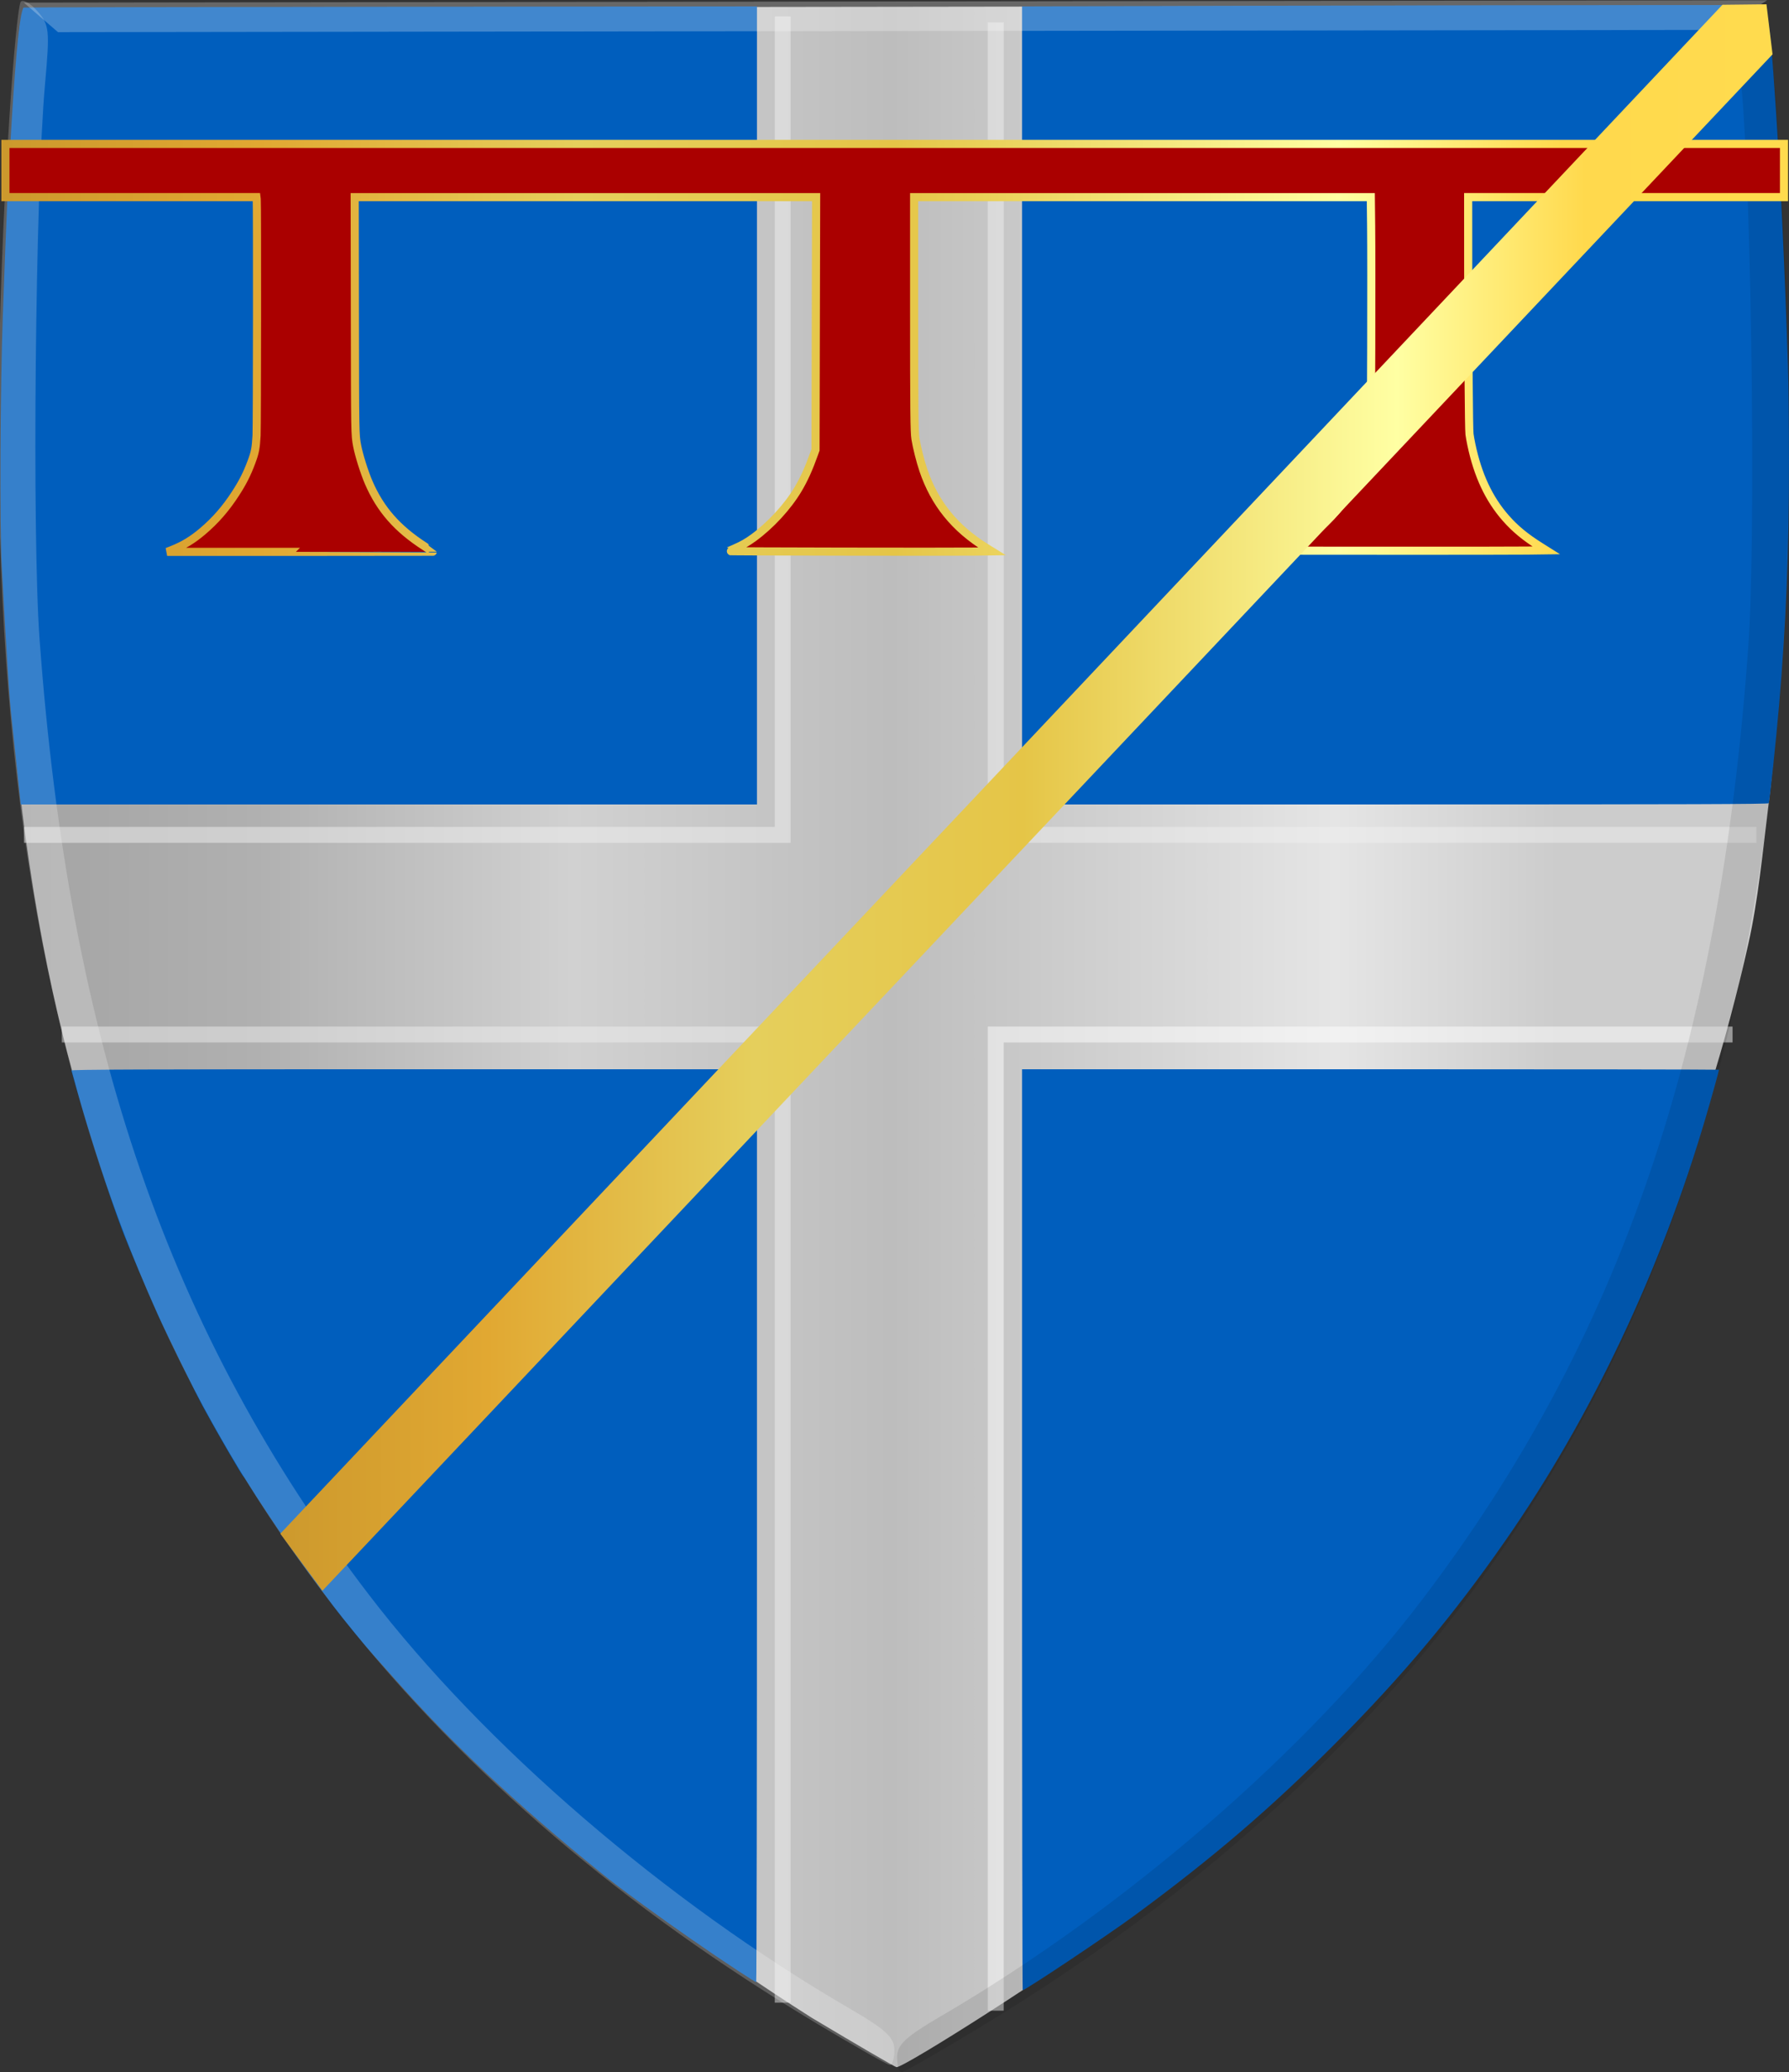 <?xml version="1.0" encoding="UTF-8" standalone="no"?>
<!-- Created with Inkscape (http://www.inkscape.org/) -->

<svg
   xmlns:dc="http://purl.org/dc/elements/1.1/"
   xmlns:cc="http://creativecommons.org/ns#"
   xmlns:rdf="http://www.w3.org/1999/02/22-rdf-syntax-ns#"
   xmlns:svg="http://www.w3.org/2000/svg"
   xmlns="http://www.w3.org/2000/svg"
   xmlns:xlink="http://www.w3.org/1999/xlink"
   xmlns:sodipodi="http://sodipodi.sourceforge.net/DTD/sodipodi-0.dtd"
   xmlns:inkscape="http://www.inkscape.org/namespaces/inkscape"
   width="462.498"
   height="535.641"
   id="svg4659"
   version="1.1"
   inkscape:version="0.48.4 r9939"
   sodipodi:docname="kruis schild.svg">
  <rect width="100%" height="100%" fill="#333333" stroke="none"/>
  <defs
     id="defs4661">
    <linearGradient
       id="linearGradient4070-6-1">
      <stop
         style="stop-color:#a3a3a3;stop-opacity:1;"
         offset="0"
         id="stop4072-2-3" />
      <stop
         style="stop-color:#b0b0b0;stop-opacity:1;"
         offset="0.143"
         id="stop4074-3-2" />
      <stop
         id="stop4076-8-1"
         offset="0.321"
         style="stop-color:#d1d1d1;stop-opacity:1;" />
      <stop
         style="stop-color:#bdbdbd;stop-opacity:1;"
         offset="0.5"
         id="stop4078-2-6" />
      <stop
         id="stop4080-6-3"
         offset="0.75"
         style="stop-color:#e5e5e5;stop-opacity:1;" />
      <stop
         style="stop-color:#cccccc;stop-opacity:1;"
         offset="0.875"
         id="stop4082-2-8" />
      <stop
         id="stop4084-7-3"
         offset="1"
         style="stop-color:#cccccc;stop-opacity:1;" />
    </linearGradient>
    <linearGradient
       gradientTransform="matrix(-1,0,0,1,-904.38,-1114.178)"
       gradientUnits="userSpaceOnUse"
       y2="1521.872"
       x2="-1157.101"
       y1="1521.872"
       x1="-1418.855"
       id="linearGradient15804"
       xlink:href="#linearGradient4070-6-1"
       inkscape:collect="always" />
    <linearGradient
       id="linearGradient15717"
       inkscape:collect="always">
      <stop
         id="stop15719"
         offset="0"
         style="stop-color:#ffffff;stop-opacity:1;" />
      <stop
         id="stop15721"
         offset="1"
         style="stop-color:#ffffff;stop-opacity:0;" />
    </linearGradient>
    <linearGradient
       gradientTransform="matrix(-1,0,0,1,-1056.336,-1114.178)"
       gradientUnits="userSpaceOnUse"
       y2="1605.392"
       x2="-1343.402"
       y1="1605.392"
       x1="-1384.51"
       id="linearGradient15723"
       xlink:href="#linearGradient15717"
       inkscape:collect="always" />
    <linearGradient
       id="linearGradient23124">
      <stop
         style="stop-color:#cc992d;stop-opacity:1;"
         offset="0"
         id="stop23126" />
      <stop
         style="stop-color:#e1a832;stop-opacity:1;"
         offset="0.143"
         id="stop23128" />
      <stop
         id="stop23130"
         offset="0.321"
         style="stop-color:#e5cf5c;stop-opacity:1;" />
      <stop
         style="stop-color:#e5c547;stop-opacity:1;"
         offset="0.5"
         id="stop23132" />
      <stop
         id="stop23134"
         offset="0.75"
         style="stop-color:#ffffa3;stop-opacity:1;" />
      <stop
         style="stop-color:#ffd94d;stop-opacity:1;"
         offset="0.875"
         id="stop23136" />
      <stop
         id="stop23138"
         offset="1"
         style="stop-color:#ffdb4e;stop-opacity:1;" />
    </linearGradient>
    <linearGradient
       inkscape:collect="always"
       xlink:href="#linearGradient4053-4-8-3-8"
       id="linearGradient15856"
       gradientUnits="userSpaceOnUse"
       gradientTransform="matrix(-1,0,0,1,-244.154,-1845.302)"
       x1="-649.145"
       y1="2202.972"
       x2="-483.659"
       y2="2202.972" />
    <linearGradient
       id="linearGradient4053-4-8-3-8">
      <stop
         style="stop-color:#cc992d;stop-opacity:1;"
         offset="0"
         id="stop4055-9-6-3-1" />
      <stop
         style="stop-color:#e1a832;stop-opacity:1;"
         offset="0.143"
         id="stop4057-8-0-4-3" />
      <stop
         id="stop4059-2-1-2-6"
         offset="0.321"
         style="stop-color:#e5cf5c;stop-opacity:1;" />
      <stop
         style="stop-color:#e5c547;stop-opacity:1;"
         offset="0.5"
         id="stop4061-4-2-2-7" />
      <stop
         id="stop4063-5-6-0-8"
         offset="0.75"
         style="stop-color:#ffffa3;stop-opacity:1;" />
      <stop
         style="stop-color:#ffd94d;stop-opacity:1;"
         offset="0.875"
         id="stop4065-2-0-1-9" />
      <stop
         id="stop4067-9-5-2-5"
         offset="1"
         style="stop-color:#ffdb4e;stop-opacity:1;" />
    </linearGradient>
    <linearGradient
       gradientTransform="matrix(-1,0,0,1,-1495.613,-1332.648)"
       gradientUnits="userSpaceOnUse"
       y2="1821.438"
       x2="-1792.981"
       y1="1821.438"
       x1="-1947.815"
       id="linearGradient16219"
       xlink:href="#linearGradient4053-4-8-3-8"
       inkscape:collect="always" />
    <linearGradient
       id="linearGradient16247"
       inkscape:collect="always">
      <stop
         id="stop16249"
         offset="0"
         style="stop-color:#ffffff;stop-opacity:1;" />
      <stop
         id="stop16251"
         offset="1"
         style="stop-color:#ffffff;stop-opacity:0;" />
    </linearGradient>
    <radialGradient
       gradientUnits="userSpaceOnUse"
       gradientTransform="matrix(1,0,0,1.542,0,-413.86)"
       r="8.071"
       fy="763.515"
       fx="-781.429"
       cy="763.515"
       cx="-781.429"
       id="radialGradient16253"
       xlink:href="#linearGradient16247"
       inkscape:collect="always" />
    <linearGradient
       inkscape:collect="always"
       xlink:href="#linearGradient4070-6-1"
       id="linearGradient8997"
       x1="72.189"
       y1="472.423"
       x2="531.689"
       y2="472.423"
       gradientUnits="userSpaceOnUse" />
    <linearGradient
       inkscape:collect="always"
       xlink:href="#linearGradient4053-4-8-3-8"
       id="linearGradient9025"
       x1="142.278"
       y1="411.279"
       x2="529.695"
       y2="411.279"
       gradientUnits="userSpaceOnUse" />
    <linearGradient
       inkscape:collect="always"
       xlink:href="#linearGradient4053-4-8-3-8"
       id="linearGradient9051"
       x1="73.016"
       y1="294.461"
       x2="532.815"
       y2="294.461"
       gradientUnits="userSpaceOnUse" />
    <linearGradient
       inkscape:collect="always"
       xlink:href="#linearGradient4053-4-8-3-8-4"
       id="linearGradient9025-3"
       x1="142.278"
       y1="411.279"
       x2="529.695"
       y2="411.279"
       gradientUnits="userSpaceOnUse" />
    <linearGradient
       id="linearGradient4053-4-8-3-8-4">
      <stop
         style="stop-color:#cc992d;stop-opacity:1;"
         offset="0"
         id="stop4055-9-6-3-1-1" />
      <stop
         style="stop-color:#e1a832;stop-opacity:1;"
         offset="0.143"
         id="stop4057-8-0-4-3-2" />
      <stop
         id="stop4059-2-1-2-6-2"
         offset="0.321"
         style="stop-color:#e5cf5c;stop-opacity:1;" />
      <stop
         style="stop-color:#e5c547;stop-opacity:1;"
         offset="0.5"
         id="stop4061-4-2-2-7-9" />
      <stop
         id="stop4063-5-6-0-8-8"
         offset="0.75"
         style="stop-color:#ffffa3;stop-opacity:1;" />
      <stop
         style="stop-color:#ffd94d;stop-opacity:1;"
         offset="0.875"
         id="stop4065-2-0-1-9-2" />
      <stop
         id="stop4067-9-5-2-5-2"
         offset="1"
         style="stop-color:#ffdb4e;stop-opacity:1;" />
    </linearGradient>
    <linearGradient
       y2="411.279"
       x2="529.695"
       y1="411.279"
       x1="142.278"
       gradientUnits="userSpaceOnUse"
       id="linearGradient9073"
       xlink:href="#linearGradient4053-4-8-3-8-4"
       inkscape:collect="always"
       gradientTransform="translate(-3.0521198e-6,-1.4945818e-7)" />
  </defs>
  <sodipodi:namedview
     id="base"
     pagecolor="#ffffff"
     bordercolor="#666666"
     borderopacity="1.0"
     inkscape:pageopacity="0.0"
     inkscape:pageshadow="2"
     inkscape:zoom="0.7"
     inkscape:cx="159.57305"
     inkscape:cy="340.39632"
     inkscape:document-units="px"
     inkscape:current-layer="layer1"
     showgrid="false"
     fit-margin-top="0"
     fit-margin-left="0"
     fit-margin-right="0"
     fit-margin-bottom="0"
     inkscape:window-width="1600"
     inkscape:window-height="837"
     inkscape:window-x="-8"
     inkscape:window-y="-8"
     inkscape:window-maximized="1" />
  <g
     inkscape:label="Laag 1"
     inkscape:groupmode="layer"
     id="layer1"
     transform="translate(-71.608,-204.541)">
    <path
       style="fill:url(#linearGradient8997);fill-opacity:1.0"
       d="M 281.484,726.112 C 172.887,657.234 105.868,569.57 82.793,448.973 74.235,404.244 71.157,353.861 72.486,301.408 c 0.911,-35.984 2.996,-83.979 4.448,-91.11 l 0.756,-3.711 225.222,-0.301 225.222,-0.301 -1.294,4.483 c 1.469,7.127 2.673,53.309 3.672,89.29 1.086,39.112 2.644,78.048 -1.768,113.389 -1.505,12.05 -2.594,23.936 -5.121,35.236 -23.189,103.683 -76.452,186.582 -163.876,254.081 -14.063,10.858 -54.331,36.492 -56.373,36.397 -0.33,0 -10.178,-5.753 -21.887,-12.75 z"
       id="path3927-4-5"
       inkscape:connector-curvature="0"
       sodipodi:nodetypes="csssccccssssccc" />
    <path
       style="fill:none;stroke:#efefef;stroke-width:4.1;stroke-linecap:butt;stroke-linejoin:miter;stroke-miterlimit:4;stroke-opacity:0.505;stroke-dasharray:none"
       d="m 77.81,420.344 196.14,0 0,-211.557"
       id="path3822"
       inkscape:connector-curvature="0" />
    <path
       style="fill:none;stroke:#efefef;stroke-width:4.1;stroke-linecap:butt;stroke-linejoin:miter;stroke-miterlimit:4;stroke-opacity:0.476;stroke-dasharray:none"
       d="m 329.035,210.335 0,210.009 196.655,0"
       id="path4592"
       inkscape:connector-curvature="0" />
    <path
       style="fill:none;stroke:#efefef;stroke-width:4.1;stroke-linecap:butt;stroke-linejoin:miter;stroke-miterlimit:4;stroke-opacity:0.467;stroke-dasharray:none"
       d="m 87.592,471.944 186.359,0 0,250.257"
       id="path4594"
       inkscape:connector-curvature="0" />
    <path
       style="fill:none;stroke:#ffffff;stroke-width:4.1;stroke-linecap:butt;stroke-linejoin:miter;stroke-miterlimit:4;stroke-opacity:0.495;stroke-dasharray:none"
       d="m 329.035,724.264 0,-252.321 190.478,0"
       id="path4596"
       inkscape:connector-curvature="0" />
    <path
       style="fill:#005ebd;fill-opacity:1"
       d="m 335.841,599.943 0,-119.018 90.077,0 c 49.542,0 90.077,0.055 90.077,0.121 0,0.3 -1.975,7.41 -3.477,12.522 -11.558,39.33 -29.465,77.148 -51.638,109.057 -13.297,19.136 -26.575,34.996 -43.75,52.256 -16.868,16.952 -31.938,29.871 -52.268,44.81 -7.134,5.243 -28.144,19.27 -28.862,19.27 -0.087,0 -0.162,-53.558 -0.162,-119.018 z m -73.514,113.957 c -6.959,-4.552 -16.664,-11.291 -24.081,-16.721 -6.321,-4.628 -8.2,-6.055 -11.593,-8.8 -21.372,-17.285 -38.436,-33.357 -53.355,-50.254 -1.735,-1.966 -4.024,-4.532 -5.085,-5.703 -2.103,-2.322 -8.353,-9.94 -10.313,-12.571 -5.99,-8.04 -8.374,-11.315 -11.613,-15.949 -3.37,-4.822 -8.436,-12.471 -10.741,-16.218 -0.476,-0.773 -0.94,-1.462 -1.031,-1.533 -0.414,-0.319 -6.856,-11.421 -10.225,-17.623 -2.183,-4.021 -9.554,-19.012 -11.867,-24.136 -2.561,-5.676 -7.79,-18.103 -9.292,-22.083 -3.353,-8.889 -8.752,-25.579 -11.653,-36.021 -0.721,-2.599 -1.358,-4.869 -1.415,-5.045 -0.084,-0.253 17.745,-0.319 88.564,-0.319 l 88.668,0 0,117.996 c 0,64.898 -0.087,117.992 -0.192,117.987 -0.104,0 -2.255,-1.359 -4.778,-3.009 z M 76.852,411.391 c -0.067,-0.597 -0.539,-5.051 -1.04,-9.897 -0.501,-4.846 -1.022,-9.731 -1.156,-10.855 -0.585,-4.894 -1.293,-15.739 -2.599,-39.843 -0.543,-10.018 -0.39,-46.103 0.273,-64.489 1.013,-28.06 1.3,-34.34 2.336,-51.081 1.15,-18.581 2.227,-28.447 3.135,-28.732 0.162,-0.051 42.864,-0.139 94.894,-0.198 l 94.6,-0.103 0,103.144 0,103.143 -95.158,0 -95.158,0 -0.128,-1.086 z m 258.989,-102.055 0,-103.14 64.256,-0.171 c 35.34,-0.095 78.56,-0.171 96.044,-0.171 l 31.788,0 0.29,1.341 c 0.929,4.301 1.466,9.851 2.548,26.37 1.235,18.831 2.243,40.366 3.069,65.511 0.145,4.425 0.26,15.401 0.256,24.391 0,23.569 -0.772,42.399 -2.566,63.468 -0.743,8.722 -2.411,24.561 -2.656,25.221 -0.095,0.253 -19.643,0.319 -96.574,0.319 l -96.456,0 0,-103.141 z"
       id="path3720"
       inkscape:connector-curvature="0" />
    <path
       style="fill:#000000;fill-opacity:0.094"
       d="m 323.557,729.414 c 99.554,-59.9 162.259,-139.178 190.371,-240.686 19.005,-68.624 24.254,-146.082 17.142,-252.945 -1.033,-15.533 -2.372,-28.811 -2.975,-29.507 -0.602,-0.696 -2.561,0.427 -4.353,2.498 -3.029,3.5 -3.162,4.815 -1.884,18.715 2.603,28.306 3.682,116.545 1.756,143.707 -7.391,104.291 -33.145,179.572 -84.509,247.031 -29.742,39.062 -76.641,79.63 -124.182,107.419 -9.259,5.412 -11.404,7.419 -11.399,10.67 0,2.202 0.536,3.942 1.186,3.867 0.649,-0.074 9.13,-4.92 18.848,-10.767 z"
       id="path3971-2-8-4"
       inkscape:connector-curvature="0" />
    <path
       style="fill:#ffffff;fill-opacity:0.255;stroke:none"
       d="m 77.762,205.215 8.832,7.637 430.051,-0.579 11.8,-7.665 z"
       id="path3995-3-6-1"
       inkscape:connector-curvature="0" />
    <path
       style="fill:#ffffff;fill-opacity:0.212"
       d="M 282.773,727.588 C 183.074,667.957 120.177,588.849 91.82,487.416 72.649,418.843 67.212,341.399 74.065,234.517 75.061,218.982 76.368,205.7 76.969,205.002 c 0.602,-0.699 2.563,0.42 4.36,2.486 3.037,3.492 3.173,4.806 1.928,18.71 -2.534,28.313 -3.399,116.554 -1.408,143.711 7.644,104.271 33.579,179.483 85.107,246.802 29.837,38.982 76.833,79.423 124.441,107.084 9.273,5.387 11.422,7.388 11.426,10.639 0,2.201 -0.527,3.943 -1.176,3.87 -0.649,-0.074 -9.142,-4.896 -18.874,-10.716 z"
       id="path3971-9-9-3"
       inkscape:connector-curvature="0" />
    <path
       style="fill:#aa0000;fill-opacity:1;stroke:url(#linearGradient9051);stroke-width:2.1;stroke-miterlimit:4;stroke-dasharray:none"
       d="m 116.205,346.634 c 2.835,-1.123 5.204,-2.57 7.776,-4.751 3.301,-2.798 5.987,-5.879 8.484,-9.73 1.897,-2.925 2.962,-5.026 4.136,-8.152 0.946,-2.52 1.152,-3.583 1.336,-6.9 0.132,-2.368 0.175,-59.972 0.045,-61.012 l -0.073,-0.592 -32.447,0 -32.447,0 0,-6.881 0,-6.881 229.9,0 229.9,0 0,6.881 0,6.881 -40.825,0 -40.825,0 0.01,17.466 c 0.013,22.568 0.163,42.479 0.332,43.806 0.071,0.555 0.282,1.743 0.471,2.64 1.665,7.941 4.542,14.095 8.906,19.055 2.458,2.794 5.057,4.935 8.987,7.407 l 1.464,0.92 -4.866,0.064 c -2.676,0.035 -17.983,0.055 -34.014,0.044 l -29.148,-0.019 1.58,-0.745 c 3.143,-1.483 5.2,-2.831 7.753,-5.084 4.483,-3.956 7.886,-8.351 10.375,-13.402 1.516,-3.077 2.554,-6.274 2.916,-8.982 0.149,-1.115 0.267,-45.26 0.149,-55.784 l -0.083,-7.385 -59.032,0 -59.032,0 0,28.291 c 0,26.952 0.057,32.385 0.344,34.191 0.335,2.115 1.265,5.798 2.039,8.082 2.913,8.593 8.1,15.012 16.185,20.029 l 1.554,0.964 -4.498,0.064 c -6.144,0.088 -63.822,-0.021 -63.602,-0.122 0.095,-0.043 0.784,-0.343 1.532,-0.668 2.012,-0.874 3.291,-1.6 4.935,-2.804 4.433,-3.246 8.794,-7.987 11.47,-12.468 1.547,-2.59 2.806,-5.37 4.195,-9.263 l 0.35,-0.98 0.08,-32.658 0.08,-32.658 -59.648,0 -59.648,0 0.046,29.825 c 0.049,31.731 0.045,31.509 0.59,34.427 0.448,2.396 1.852,6.87 2.97,9.467 3.008,6.986 7.407,12.005 14.541,16.59 1.126,0.724 2.047,1.33 2.047,1.348 0,0.017 -15.452,0.031 -34.338,0.03 l -34.338,-0.002 1.384,-0.548 z"
       id="path5705"
       inkscape:connector-curvature="0" />
    <path
       style="fill:url(#linearGradient9073);fill-opacity:1;stroke:none"
       d="m 516.9,205.779 11.379,-0.126 1.572,12.938 -374.885,397.122 -10.891,-14.744 z"
       id="path8284"
       inkscape:connector-curvature="0" />
  </g>
</svg>

